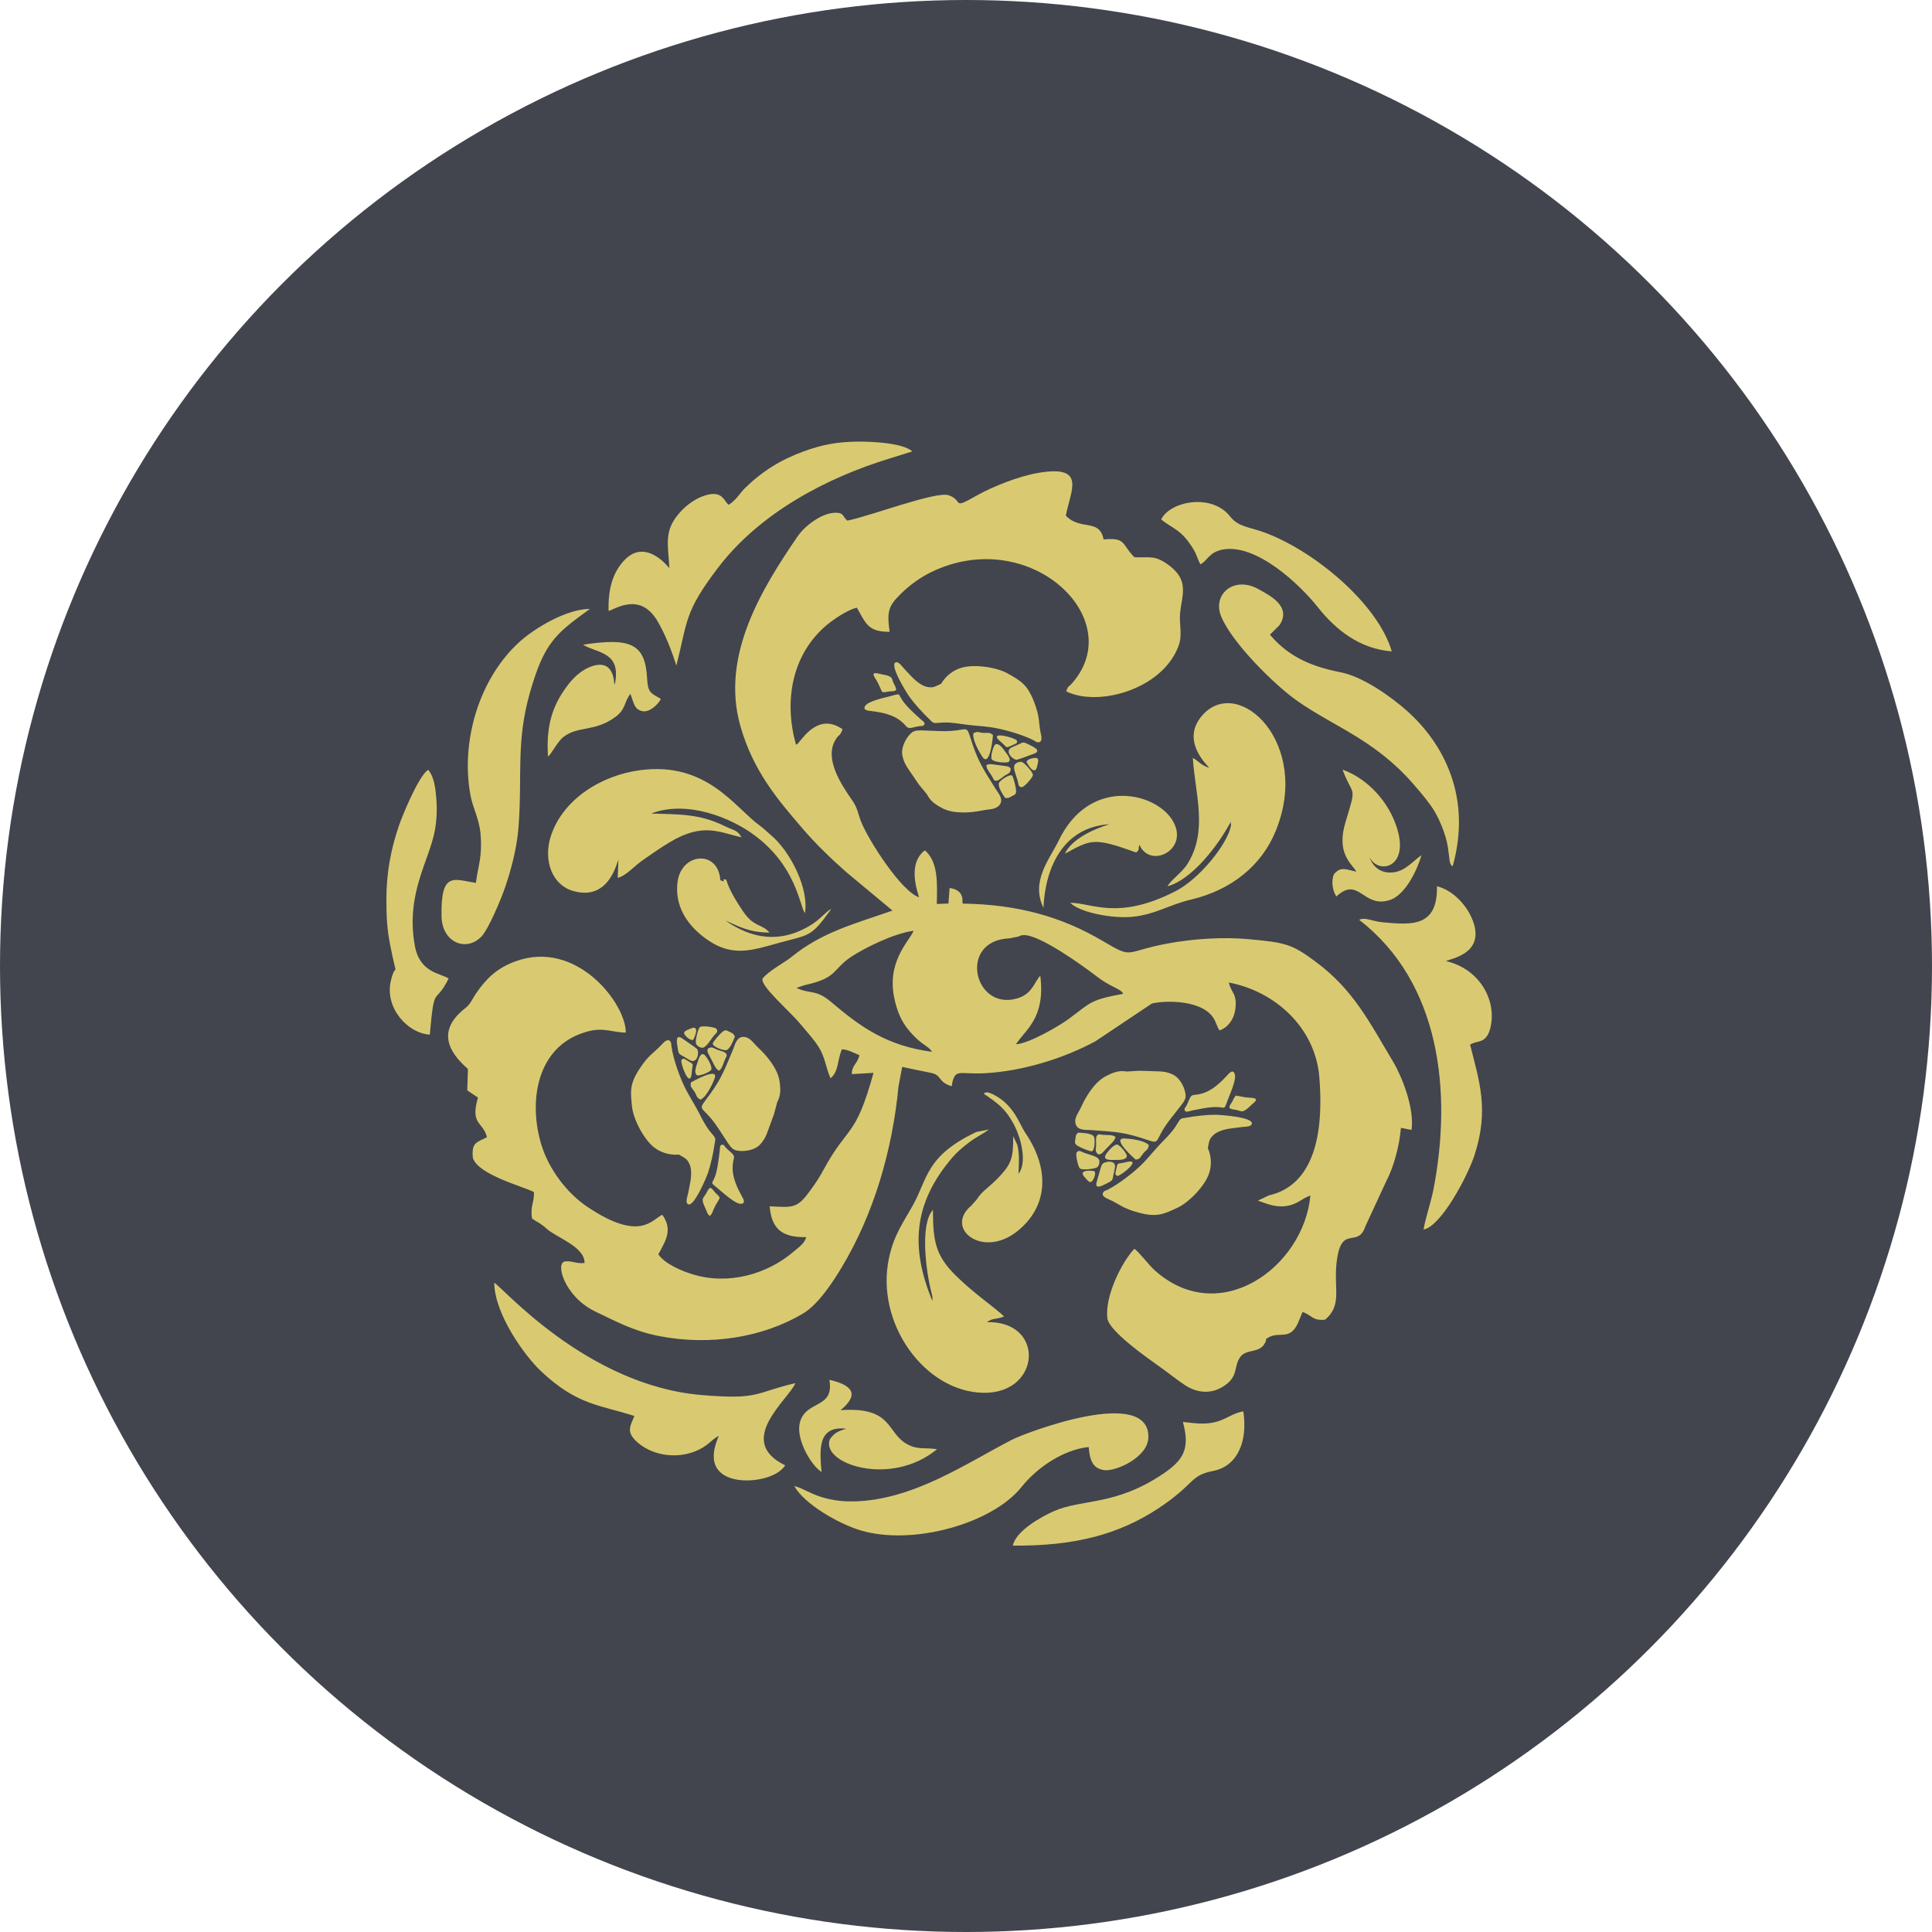 <?xml version="1.0" encoding="UTF-8"?> <svg xmlns="http://www.w3.org/2000/svg" width="45" height="45" viewBox="0 0 45 45" fill="none"><circle cx="22.5" cy="22.5" r="22.5" fill="#42454D"></circle><path d="M24.231 22.729C24.352 23.711 23.892 23.976 23.662 24.323C23.968 24.31 24.684 23.888 24.897 23.73C25.424 23.338 25.392 23.291 26.163 23.147C26.089 23.016 25.872 22.997 25.545 22.743C25.26 22.523 24.198 21.748 23.829 21.781C23.744 21.789 23.734 21.812 23.734 21.812L23.519 21.855C22.308 21.9 22.678 23.541 23.681 23.258C24.001 23.166 24.067 22.954 24.163 22.815C24.212 22.743 24.187 22.774 24.231 22.729ZM18.551 23.01C18.871 23.163 18.998 23.032 19.363 23.342C20.06 23.933 20.661 24.359 21.709 24.499C21.607 24.337 21.478 24.366 21.168 23.998C20.988 23.785 20.897 23.547 20.836 23.278C20.641 22.409 21.164 21.941 21.281 21.68C20.823 21.736 20.134 22.084 19.839 22.277C19.375 22.581 19.523 22.776 18.748 22.944L18.551 23.01ZM19.736 12.126C20.239 12.031 21.804 11.434 22.095 11.535C22.456 11.662 22.149 11.882 22.745 11.545C23.117 11.334 23.732 11.09 24.185 11.014C25.322 10.821 24.932 11.43 24.825 12.013C25.178 12.37 25.607 12.066 25.705 12.565C26.237 12.513 26.118 12.677 26.423 12.979C26.78 12.995 26.887 12.928 27.186 13.137C27.804 13.568 27.449 13.964 27.484 14.474C27.509 14.84 27.517 14.95 27.363 15.235C26.893 16.099 25.541 16.452 24.834 16.103C24.889 15.951 24.867 16.035 24.985 15.898C26.278 14.394 23.97 12.228 21.701 13.32C21.461 13.435 21.205 13.611 20.983 13.83C20.692 14.115 20.655 14.239 20.721 14.716C20.206 14.72 20.165 14.507 19.958 14.154C19.732 14.204 19.363 14.46 19.205 14.602C18.427 15.299 18.263 16.36 18.54 17.346C18.641 17.283 18.551 17.352 18.618 17.277C18.735 17.149 19.084 16.612 19.625 16.985C19.558 17.166 19.55 17.082 19.461 17.231C19.188 17.674 19.605 18.288 19.847 18.638C19.985 18.837 19.976 18.942 20.067 19.164C20.239 19.582 20.992 20.764 21.406 20.899C21.275 20.495 21.223 20.043 21.543 19.806C21.861 20.081 21.829 20.595 21.82 21.055L22.091 21.045L22.118 20.683C22.263 20.704 22.391 20.764 22.415 20.926C22.417 20.938 22.417 20.979 22.417 20.989L22.421 21.047C23.707 21.063 24.737 21.358 25.675 21.912C26.421 22.351 26.155 22.171 27.186 21.978C27.777 21.867 28.485 21.818 29.104 21.877C29.933 21.955 30.085 21.984 30.641 22.398C31.529 23.057 31.892 23.801 32.448 24.729C32.647 25.063 32.95 25.806 32.877 26.318L32.63 26.269C32.596 26.694 32.46 27.188 32.288 27.514L31.804 28.56C31.619 29.116 31.217 28.456 31.125 29.475C31.075 30.047 31.254 30.402 30.866 30.737C30.573 30.77 30.563 30.636 30.339 30.558L30.228 30.827C30.042 31.211 29.835 31.024 29.582 31.133C29.398 31.235 29.562 31.13 29.443 31.315C29.314 31.514 29.028 31.424 28.895 31.598C28.713 31.84 28.875 32.066 28.464 32.31C28.173 32.482 27.855 32.431 27.601 32.263C27.39 32.123 27.178 31.949 26.963 31.799C26.735 31.637 25.833 31.005 25.794 30.71C25.726 30.193 26.136 29.383 26.421 29.088C26.501 29.129 26.772 29.479 26.889 29.582C28.397 30.946 30.364 29.52 30.522 27.846C30.319 27.912 30.224 28.058 29.943 28.093C29.683 28.127 29.465 28.019 29.299 27.965L29.552 27.844C30.731 27.578 30.817 26.123 30.729 25.081C30.631 23.92 29.683 23.084 28.622 22.885C28.674 23.133 28.832 23.141 28.768 23.539C28.735 23.74 28.602 23.935 28.403 24C28.349 23.91 28.384 23.966 28.339 23.869C28.323 23.836 28.313 23.806 28.298 23.773C28.06 23.268 27.108 23.301 26.828 23.375L25.515 24.253C24.77 24.655 23.829 24.946 22.951 24.997C22.356 25.03 22.268 24.889 22.185 25.198C22.155 25.307 22.208 25.227 22.157 25.299C21.824 25.188 21.954 25.042 21.675 24.987C21.425 24.938 21.242 24.899 21.014 24.85L20.928 25.301C20.788 26.778 20.356 28.273 19.603 29.522C19.4 29.859 19.063 30.382 18.7 30.597C17.779 31.145 16.547 31.356 15.334 31.116C14.752 31.001 14.341 30.774 13.874 30.552C13.146 30.206 12.924 29.409 13.162 29.381C13.33 29.362 13.41 29.438 13.615 29.418C13.624 29.036 12.951 28.821 12.731 28.618C12.604 28.501 12.54 28.48 12.393 28.384C12.344 28.087 12.45 28.002 12.436 27.764C12.182 27.633 11.143 27.366 11.014 26.971C10.977 26.597 11.111 26.612 11.343 26.487C11.246 26.113 10.947 26.21 11.133 25.564C11.068 25.522 10.961 25.451 10.883 25.397L10.899 24.897C10.432 24.493 10.177 23.998 10.838 23.481C10.967 23.379 10.996 23.274 11.08 23.151C11.312 22.809 11.56 22.556 11.999 22.394C13.439 21.861 14.59 23.397 14.575 24.052C14.155 24.035 14.017 23.89 13.507 24.084C12.489 24.472 12.311 25.687 12.61 26.665C12.78 27.223 13.197 27.785 13.677 28.107C14.91 28.936 15.182 28.407 15.427 28.294C15.671 28.644 15.513 28.884 15.334 29.215C15.488 29.444 15.89 29.608 16.142 29.684C16.955 29.933 17.863 29.688 18.487 29.151C18.62 29.038 18.737 28.965 18.778 28.815C18.21 28.827 17.97 28.618 17.927 28.097C18.508 28.128 18.575 28.146 18.907 27.682C19.004 27.545 19.08 27.434 19.18 27.25C19.749 26.195 19.921 26.53 20.346 24.989L19.841 25.018C19.837 24.815 19.974 24.776 20.017 24.577C19.868 24.517 19.744 24.442 19.607 24.441C19.502 24.702 19.531 24.973 19.344 25.114C19.232 24.858 19.221 24.63 19.068 24.386C18.957 24.208 18.797 24.037 18.639 23.847C18.38 23.535 17.706 22.967 17.761 22.794C17.894 22.618 18.28 22.417 18.44 22.286C19.15 21.707 19.913 21.516 20.788 21.209L19.71 20.312C19.359 20.003 18.996 19.65 18.717 19.326C18.13 18.643 17.541 17.968 17.24 16.893C16.787 15.264 17.745 13.709 18.581 12.489C18.739 12.259 19.141 11.935 19.478 11.943C19.658 11.945 19.623 12.033 19.736 12.126ZM14.776 32.981C14.692 33.196 14.575 33.336 14.815 33.565C15.15 33.885 15.71 33.994 16.19 33.805C16.491 33.686 16.573 33.528 16.741 33.444C16.706 33.549 16.37 34.216 17.029 34.431C17.42 34.558 18.097 34.443 18.288 34.13C17.107 33.559 18.376 32.591 18.526 32.216C17.568 32.439 17.701 32.608 16.341 32.493C13.652 32.267 11.679 29.949 11.511 29.879C11.523 30.626 12.241 31.602 12.606 31.943C13.453 32.735 13.962 32.718 14.776 32.981ZM31.658 21.424C33.554 22.889 33.822 25.442 33.391 27.689C33.334 27.99 33.197 28.384 33.158 28.638C33.562 28.566 34.183 27.404 34.347 26.897C34.688 25.838 34.452 25.178 34.241 24.329L34.312 24.298C34.319 24.294 34.337 24.288 34.347 24.285C34.45 24.251 34.628 24.267 34.71 23.957C34.876 23.319 34.474 22.569 33.681 22.386C33.763 22.331 34.591 22.228 34.31 21.459C34.173 21.084 33.843 20.737 33.469 20.642C33.492 21.602 32.866 21.541 32.226 21.484C31.953 21.461 31.802 21.354 31.658 21.424ZM16.965 11.758C16.957 11.75 16.947 11.724 16.944 11.73C16.94 11.738 16.928 11.709 16.922 11.703C16.832 11.586 16.754 11.424 16.384 11.553C16.186 11.621 15.993 11.769 15.876 11.892C15.449 12.339 15.56 12.649 15.591 13.235C15.589 13.235 15.057 12.526 14.557 13.034C14.274 13.32 14.161 13.716 14.175 14.23C14.319 14.195 14.887 13.791 15.291 14.429C15.474 14.72 15.656 15.18 15.753 15.504C16.021 14.456 15.933 14.263 16.725 13.223C17.691 11.954 19.24 11.131 20.727 10.677L21.25 10.514C21.024 10.31 20.272 10.284 19.999 10.286C19.494 10.288 19.135 10.362 18.721 10.513C18.179 10.71 17.747 10.981 17.342 11.379C17.25 11.471 17.115 11.685 16.965 11.758ZM28.167 17.886C27.964 17.818 27.927 17.734 27.783 17.652C27.837 18.497 28.14 19.348 27.662 20.117C27.535 20.322 27.281 20.487 27.193 20.643C27.759 20.495 28.376 19.689 28.665 19.145L28.672 19.215C28.672 19.221 28.671 19.235 28.669 19.242C28.585 19.666 27.937 20.474 27.381 20.757C26.034 21.447 25.437 21.028 24.928 21.028C25.164 21.264 25.937 21.399 26.378 21.354C26.916 21.299 27.23 21.073 27.744 20.952C28.68 20.731 29.387 20.16 29.714 19.354C30.546 17.319 28.862 15.726 28.019 16.645C27.471 17.246 28.132 17.832 28.167 17.886ZM14.405 20.025L14.387 20.446C14.573 20.407 14.776 20.171 14.963 20.041C15.219 19.863 15.355 19.765 15.593 19.621C16.386 19.143 16.756 19.393 17.273 19.502C17.158 19.32 17.121 19.361 16.866 19.235C16.272 18.946 15.812 18.973 15.166 18.948C16.017 18.626 17.031 19.057 17.548 19.436C18.54 20.158 18.618 21.071 18.747 21.27C18.85 20.725 18.424 19.836 17.941 19.438C17.853 19.365 17.798 19.303 17.703 19.235C17.119 18.817 16.471 17.732 14.91 17.939C14.005 18.058 13.1 18.62 12.826 19.488C12.653 20.044 12.86 20.602 13.332 20.747C14.169 21.003 14.358 20.119 14.405 20.025ZM22.988 30.796C23.121 30.702 23.15 30.735 23.322 30.686L23.387 30.663C23.197 30.474 22.68 30.125 22.267 29.715C21.796 29.25 21.73 28.927 21.73 28.181C21.416 28.519 21.58 29.658 21.687 30.074C21.691 30.091 21.718 30.203 21.718 30.203V30.275C21.718 30.279 21.716 30.288 21.714 30.296C21.207 29.065 21.264 28.031 22.186 26.956C22.29 26.835 22.438 26.708 22.579 26.603C22.735 26.485 22.895 26.413 23.033 26.308L22.741 26.366C21.57 26.919 21.605 27.453 21.271 28.058C21.035 28.485 20.823 28.755 20.706 29.303C20.382 30.819 21.539 32.417 22.903 32.441C24.253 32.466 24.349 30.761 22.988 30.796ZM11.084 20.565C10.577 20.487 10.264 20.28 10.284 21.34C10.296 21.974 10.885 22.181 11.226 21.8C11.379 21.631 11.665 20.962 11.767 20.661C11.9 20.271 12.04 19.756 12.077 19.27C12.169 18.079 12.013 17.289 12.342 16.136C12.674 14.971 12.936 14.764 13.74 14.183C13.197 14.183 12.46 14.628 12.11 14.942C11.17 15.787 10.725 17.246 10.957 18.518C11.012 18.819 11.166 19.075 11.195 19.445C11.234 19.976 11.139 20.146 11.084 20.565ZM18.501 34.612C18.717 35.016 19.508 35.481 20.03 35.641C21.252 36.013 23.111 35.489 23.794 34.634C24.157 34.179 24.768 33.767 25.357 33.703C25.385 34 25.441 34.201 25.718 34.242C25.982 34.281 26.743 33.945 26.748 33.477C26.768 32.273 23.894 33.37 23.578 33.531C22.522 34.072 21.265 34.95 19.868 34.971C19.578 34.975 19.334 34.934 19.105 34.86C18.867 34.784 18.7 34.665 18.501 34.612ZM33.834 20.181C34.286 18.581 33.636 17.332 32.78 16.565C32.427 16.249 31.761 15.763 31.223 15.658C30.552 15.527 30.017 15.301 29.582 14.786C29.588 14.776 29.599 14.753 29.603 14.76L29.802 14.561C30.097 14.118 29.556 13.861 29.322 13.728C28.75 13.4 28.232 13.836 28.442 14.355C28.696 14.977 29.695 15.96 30.212 16.323C31.061 16.921 32.009 17.223 32.905 18.245C33.051 18.413 33.16 18.536 33.32 18.755C33.506 19.004 33.683 19.443 33.726 19.744L33.767 20.064C33.808 20.179 33.759 20.097 33.834 20.181ZM27.047 12.101C27.332 12.327 27.517 12.331 27.796 12.79C27.88 12.928 27.894 13.03 27.96 13.143C28.116 13.075 28.155 12.858 28.487 12.799C29.262 12.661 30.265 13.599 30.704 14.154C31.119 14.675 31.674 15.114 32.417 15.172C32.095 14.06 30.595 12.813 29.428 12.394C29.086 12.271 28.844 12.273 28.651 12.029C28.22 11.478 27.242 11.678 27.047 12.101ZM9 20.942C9 21.334 9.012 21.627 9.086 22C9.271 22.95 9.228 22.316 9.103 22.848C8.957 23.473 9.494 24.068 10.011 24.099C10.12 22.87 10.124 23.449 10.45 22.79C10.251 22.665 9.771 22.657 9.66 22.017C9.449 20.819 9.991 20.058 10.124 19.365C10.171 19.122 10.184 18.874 10.163 18.608C10.145 18.384 10.118 18.101 9.974 17.931C9.751 18.062 9.357 19.036 9.287 19.246C9.107 19.779 9 20.32 9 20.942ZM27.552 33.12C27.728 33.756 27.552 34.015 27.094 34.326C25.97 35.083 25.213 34.905 24.542 35.2C24.265 35.323 23.664 35.652 23.591 36C24.996 36.015 26.058 35.75 27.002 35.118C27.849 34.552 27.707 34.368 28.257 34.261C28.844 34.146 29.063 33.541 28.959 32.872C28.715 32.915 28.571 33.053 28.319 33.12C28.058 33.19 27.789 33.145 27.552 33.12ZM31.593 20.302C31.361 20.257 31.231 20.169 31.069 20.363C31.004 20.517 31.035 20.747 31.127 20.88C31.656 20.39 31.744 21.17 32.378 20.962C32.704 20.852 32.985 20.343 33.108 19.919C32.928 20.041 32.751 20.273 32.477 20.316C32.159 20.364 31.968 20.179 31.896 19.96C32.114 20.413 32.953 20.193 32.448 19.051C32.226 18.55 31.777 18.105 31.271 17.927C31.512 18.581 31.615 18.251 31.342 19.139C31.117 19.877 31.473 20.101 31.593 20.302ZM13.58 15.016C13.915 15.223 14.481 15.172 14.319 15.945C14.313 15.933 14.307 15.902 14.305 15.908C14.3 15.927 14.319 15.338 13.788 15.518C13.511 15.611 13.314 15.834 13.201 15.99C12.871 16.433 12.717 16.899 12.764 17.621C12.826 17.588 12.984 17.278 13.113 17.174C13.457 16.895 13.857 17.061 14.345 16.69C14.579 16.511 14.53 16.364 14.682 16.16C14.762 16.358 14.766 16.526 14.963 16.565C15.127 16.597 15.322 16.417 15.394 16.28C15.172 16.144 15.09 16.156 15.072 15.799C15.029 14.989 14.684 14.848 13.58 15.016ZM19.578 32.846C20.026 32.476 19.857 32.263 19.318 32.138C19.439 32.825 18.772 32.601 18.631 33.133C18.546 33.461 18.791 33.947 19.022 34.191L19.104 34.265C19.109 34.257 19.123 34.283 19.135 34.288C19.094 33.779 19.031 33.198 19.714 33.278C19.515 33.336 19.437 33.373 19.33 33.522C19.105 34.091 20.748 34.65 21.826 33.754C21.525 33.711 21.371 33.775 21.121 33.633C20.641 33.36 20.793 32.759 19.578 32.846ZM24.304 21.143C24.345 20.204 24.766 19.264 25.841 19.198C25.43 19.326 24.961 19.553 24.803 19.884C25.42 19.553 25.467 19.496 26.466 19.857C26.549 19.756 26.497 19.869 26.538 19.672C26.788 20.269 27.763 19.767 27.283 19.067C26.85 18.437 25.365 18.117 24.659 19.578C24.45 20.011 24.001 20.524 24.304 21.143ZM19.363 21.17C19.244 21.225 19.111 21.408 18.889 21.545C18.161 21.99 17.502 21.861 16.893 21.44C17.236 21.59 17.455 21.719 17.923 21.721C17.74 21.508 17.562 21.607 17.303 21.221C17.176 21.032 16.992 20.749 16.916 20.491C16.764 20.442 16.959 20.583 16.778 20.501C16.729 19.783 15.864 19.859 15.781 20.548C15.699 21.221 16.143 21.662 16.493 21.9C17.061 22.288 17.515 22.138 18.126 21.966C18.871 21.762 18.883 21.838 19.363 21.17ZM22.91 25.473C23.24 25.695 23.416 25.822 23.607 26.175C23.798 26.53 23.923 27.09 23.722 27.34C23.732 27.141 23.75 26.872 23.695 26.665L23.599 26.464C23.603 26.963 23.562 27.106 23.266 27.418C23.004 27.691 22.887 27.723 22.745 27.945L22.62 28.085C21.991 28.612 22.881 29.326 23.693 28.679C24.423 28.097 24.45 27.221 23.88 26.384C23.74 26.177 23.625 25.742 23.139 25.494C22.99 25.422 22.961 25.438 22.91 25.473ZM23.059 16.936C23.349 16.975 23.818 17.108 24.085 17.248C24.116 17.266 24.136 17.287 24.171 17.289C24.298 17.297 24.253 17.137 24.237 17.061C24.187 16.819 24.227 16.712 24.081 16.337C23.925 15.937 23.769 15.855 23.465 15.683C23.195 15.533 22.665 15.465 22.382 15.557C22.23 15.605 22.105 15.693 22.009 15.804C21.892 15.939 21.972 15.906 21.849 15.96C21.761 15.999 21.722 16.025 21.589 15.998C21.445 15.968 21.289 15.822 21.201 15.726C21.143 15.664 21.098 15.619 21.047 15.562C21.014 15.525 20.934 15.408 20.867 15.426C20.7 15.473 21.119 16.144 21.195 16.247C21.31 16.403 21.494 16.606 21.644 16.749C21.728 16.829 21.72 16.85 21.855 16.837C22.066 16.815 22.216 16.837 22.442 16.87C22.653 16.901 22.85 16.907 23.059 16.936ZM21.02 17.607C21.055 17.759 21.104 17.838 21.191 17.962C21.269 18.074 21.342 18.187 21.408 18.28L21.591 18.501C21.669 18.657 21.777 18.735 21.958 18.829C22.227 18.967 22.63 18.93 22.885 18.876C23.024 18.846 23.186 18.864 23.277 18.753C23.389 18.62 23.252 18.474 23.188 18.372C22.862 17.849 22.77 17.718 22.588 17.141C22.506 16.88 22.495 17.028 22.013 17.03C21.843 17.03 21.691 17.02 21.519 17.014C21.306 17.008 21.26 17.016 21.146 17.16C21.067 17.268 20.983 17.447 21.02 17.607ZM21.523 16.887C21.564 16.827 21.482 16.788 21.433 16.743C21.301 16.62 21.129 16.472 21.026 16.323C20.901 16.146 21.008 16.144 20.711 16.222C20.59 16.253 20.214 16.333 20.149 16.446C20.093 16.548 20.227 16.554 20.304 16.563C20.624 16.602 20.903 16.671 21.105 16.915C21.174 16.997 21.262 16.934 21.42 16.913C21.474 16.905 21.488 16.921 21.523 16.887ZM23.129 17.127C23.059 17.049 23.018 17.075 22.914 17.071C22.78 17.065 22.788 17.022 22.672 17.078C22.645 17.238 22.815 17.529 22.881 17.627C23.063 17.896 23.129 17.127 23.129 17.127ZM23.685 17.695C23.73 17.689 23.988 17.59 24.066 17.562C24.302 17.484 24.032 17.379 23.943 17.332C23.833 17.276 23.824 17.291 23.732 17.334C23.669 17.363 23.615 17.383 23.556 17.412C23.394 17.498 23.59 17.705 23.685 17.695ZM23.829 17.763C23.767 17.718 23.675 17.763 23.642 17.802C23.58 17.877 23.664 18.044 23.705 18.187C23.722 18.251 23.714 18.337 23.8 18.335C23.859 18.333 24.054 18.109 24.058 18.054C24.062 17.988 23.896 17.81 23.829 17.763ZM23.41 18.583C23.498 18.599 23.515 18.571 23.576 18.54C23.642 18.507 23.673 18.499 23.666 18.403C23.66 18.327 23.609 18.117 23.576 18.066C23.511 18.023 23.281 18.183 23.266 18.241C23.24 18.331 23.361 18.513 23.41 18.583ZM20.546 16.115C20.616 16.134 20.635 16.113 20.702 16.107C20.844 16.091 20.926 16.119 20.83 15.945C20.797 15.884 20.797 15.857 20.776 15.808C20.737 15.724 20.573 15.72 20.469 15.691C20.251 15.633 20.384 15.791 20.421 15.855C20.473 15.949 20.493 16.009 20.546 16.115ZM23.543 17.906C23.513 17.873 23.519 17.865 23.459 17.849L23.135 17.804C23.104 17.8 23.086 17.799 23.055 17.8C23.039 17.802 23.027 17.802 23.016 17.806C22.981 17.816 22.998 17.81 22.977 17.82C22.967 17.91 23.072 18.013 23.125 18.115C23.145 18.154 23.15 18.187 23.211 18.185C23.256 18.185 23.348 18.105 23.396 18.07C23.465 18.021 23.537 18.021 23.543 17.906ZM23.1 17.685C23.158 17.762 23.416 17.765 23.461 17.756C23.603 17.726 23.441 17.549 23.414 17.51C23.375 17.453 23.271 17.299 23.186 17.338C23.135 17.363 23.063 17.639 23.1 17.685ZM23.683 17.248C23.644 17.182 23.012 17.014 23.287 17.258C23.322 17.289 23.348 17.307 23.381 17.344C23.465 17.43 23.437 17.416 23.615 17.342C23.666 17.32 23.707 17.307 23.683 17.248ZM23.91 17.74C23.911 17.765 24.108 18.113 24.159 17.838C24.177 17.744 24.222 17.639 24.091 17.654C24.027 17.662 23.943 17.681 23.91 17.74ZM15.978 25.381C15.841 25.122 15.677 24.661 15.638 24.363C15.634 24.327 15.64 24.3 15.621 24.269C15.554 24.162 15.451 24.29 15.396 24.347C15.228 24.528 15.117 24.558 14.897 24.893C14.661 25.252 14.684 25.426 14.721 25.775C14.754 26.082 15.006 26.554 15.244 26.731C15.373 26.827 15.515 26.878 15.662 26.891C15.839 26.909 15.767 26.862 15.882 26.932C15.964 26.981 16.009 26.999 16.064 27.122C16.122 27.256 16.095 27.467 16.067 27.596C16.05 27.68 16.038 27.742 16.023 27.816C16.011 27.865 15.962 27.998 16.017 28.043C16.151 28.152 16.456 27.422 16.497 27.299C16.557 27.116 16.616 26.848 16.645 26.643C16.661 26.528 16.684 26.524 16.594 26.421C16.454 26.261 16.386 26.127 16.282 25.924C16.184 25.732 16.075 25.568 15.978 25.381ZM17.706 26.655C17.812 26.538 17.847 26.452 17.896 26.31C17.941 26.183 17.991 26.058 18.028 25.949L18.103 25.672C18.184 25.518 18.186 25.385 18.157 25.184C18.114 24.884 17.851 24.579 17.66 24.402C17.554 24.304 17.476 24.163 17.332 24.152C17.158 24.138 17.119 24.333 17.074 24.446C16.836 25.014 16.784 25.165 16.419 25.646C16.253 25.865 16.382 25.789 16.661 26.179C16.758 26.316 16.838 26.448 16.934 26.591C17.051 26.768 17.084 26.802 17.269 26.809C17.402 26.813 17.597 26.776 17.706 26.655ZM16.828 26.661C16.754 26.663 16.772 26.751 16.762 26.819C16.739 26.999 16.717 27.223 16.657 27.395C16.584 27.6 16.52 27.514 16.756 27.711C16.852 27.791 17.135 28.052 17.264 28.039C17.381 28.027 17.306 27.912 17.269 27.844C17.115 27.561 17.012 27.293 17.092 26.987C17.119 26.884 17.018 26.848 16.908 26.733C16.869 26.69 16.875 26.671 16.828 26.661ZM16.093 25.213C16.069 25.317 16.114 25.334 16.171 25.42C16.245 25.533 16.204 25.551 16.317 25.613C16.463 25.543 16.602 25.235 16.643 25.125C16.76 24.823 16.093 25.213 16.093 25.213ZM16.233 24.431C16.202 24.398 15.972 24.245 15.905 24.197C15.704 24.05 15.775 24.331 15.788 24.431C15.804 24.552 15.825 24.552 15.911 24.601C15.97 24.634 16.019 24.667 16.077 24.698C16.243 24.782 16.298 24.503 16.233 24.431ZM16.206 24.273C16.206 24.351 16.296 24.398 16.346 24.404C16.444 24.411 16.53 24.245 16.623 24.128C16.666 24.076 16.741 24.033 16.688 23.965C16.653 23.918 16.358 23.888 16.309 23.918C16.255 23.955 16.206 24.193 16.206 24.273ZM17.117 24.142C17.08 24.062 17.047 24.062 16.986 24.031C16.92 23.998 16.897 23.976 16.823 24.037C16.764 24.085 16.622 24.249 16.6 24.306C16.602 24.384 16.866 24.48 16.922 24.458C17.012 24.425 17.088 24.22 17.117 24.142ZM16.764 27.906C16.741 27.838 16.709 27.834 16.666 27.785C16.571 27.678 16.546 27.596 16.46 27.775C16.43 27.838 16.407 27.853 16.38 27.9C16.333 27.98 16.424 28.117 16.462 28.218C16.54 28.431 16.592 28.232 16.623 28.164C16.67 28.06 16.707 28.009 16.764 27.906ZM16.489 24.425C16.479 24.47 16.469 24.468 16.491 24.526L16.641 24.817C16.657 24.845 16.665 24.862 16.684 24.886C16.694 24.897 16.702 24.907 16.711 24.915C16.739 24.938 16.725 24.926 16.747 24.938C16.825 24.893 16.85 24.749 16.901 24.645C16.92 24.606 16.945 24.585 16.908 24.534C16.881 24.497 16.764 24.47 16.706 24.45C16.627 24.421 16.584 24.363 16.489 24.425ZM16.567 24.913C16.596 24.821 16.448 24.608 16.417 24.577C16.309 24.478 16.259 24.714 16.243 24.757C16.22 24.821 16.153 24.995 16.235 25.044C16.282 25.073 16.547 24.971 16.567 24.913ZM15.872 24.69C15.841 24.761 16.069 25.373 16.11 25.006C16.116 24.96 16.116 24.928 16.124 24.88C16.145 24.761 16.151 24.792 15.987 24.69C15.941 24.663 15.907 24.638 15.872 24.69ZM16.142 24.222C16.161 24.206 16.331 23.843 16.077 23.961C15.991 24.002 15.88 24.025 15.966 24.122C16.009 24.173 16.075 24.228 16.142 24.222ZM26.647 27.069C26.444 27.282 26.06 27.582 25.791 27.715C25.757 27.73 25.73 27.732 25.707 27.76C25.625 27.857 25.781 27.914 25.853 27.947C26.079 28.048 26.142 28.144 26.53 28.247C26.946 28.357 27.104 28.281 27.422 28.132C27.701 28.004 28.07 27.613 28.161 27.332C28.212 27.18 28.214 27.028 28.181 26.886C28.14 26.71 28.12 26.796 28.148 26.663C28.167 26.569 28.171 26.523 28.27 26.431C28.38 26.331 28.589 26.29 28.717 26.277C28.803 26.267 28.866 26.257 28.94 26.249C28.989 26.244 29.131 26.249 29.156 26.183C29.219 26.021 28.429 25.965 28.3 25.965C28.107 25.965 27.833 25.996 27.631 26.033C27.515 26.054 27.504 26.035 27.435 26.152C27.328 26.335 27.223 26.445 27.063 26.607C26.914 26.759 26.793 26.915 26.647 27.069ZM27.305 25.022C27.16 24.96 27.069 24.954 26.916 24.952C26.782 24.95 26.647 24.94 26.532 24.94L26.247 24.958C26.073 24.928 25.948 24.969 25.767 25.061C25.496 25.198 25.291 25.543 25.184 25.781C25.125 25.912 25.016 26.031 25.051 26.171C25.094 26.339 25.291 26.314 25.412 26.322C26.027 26.366 26.187 26.368 26.758 26.562C27.018 26.649 26.905 26.552 27.188 26.162C27.287 26.025 27.387 25.908 27.49 25.771C27.621 25.604 27.642 25.561 27.59 25.385C27.552 25.26 27.455 25.086 27.305 25.022ZM27.591 25.855C27.617 25.925 27.695 25.881 27.761 25.867C27.939 25.832 28.159 25.781 28.341 25.785C28.559 25.789 28.497 25.877 28.608 25.59C28.653 25.473 28.811 25.123 28.756 25.005C28.708 24.897 28.624 25.003 28.571 25.061C28.351 25.297 28.132 25.481 27.816 25.502C27.709 25.51 27.709 25.615 27.634 25.756C27.605 25.805 27.584 25.806 27.591 25.855ZM26.452 27.01C26.557 27.001 26.561 26.95 26.624 26.87C26.708 26.765 26.737 26.796 26.758 26.671C26.645 26.554 26.309 26.521 26.192 26.517C25.869 26.505 26.452 27.01 26.452 27.01ZM25.666 27.127C25.642 27.166 25.574 27.436 25.549 27.512C25.472 27.748 25.716 27.592 25.808 27.549C25.919 27.494 25.912 27.477 25.931 27.377C25.945 27.311 25.96 27.254 25.97 27.188C25.997 27.006 25.712 27.044 25.666 27.127ZM25.525 27.203C25.599 27.178 25.617 27.079 25.603 27.028C25.58 26.932 25.394 26.903 25.254 26.852C25.191 26.829 25.125 26.772 25.078 26.843C25.045 26.891 25.111 27.18 25.154 27.215C25.207 27.258 25.449 27.229 25.525 27.203ZM25.11 26.382C25.045 26.443 25.057 26.474 25.047 26.54C25.035 26.612 25.024 26.643 25.106 26.692C25.172 26.733 25.371 26.815 25.431 26.817C25.506 26.79 25.512 26.509 25.472 26.464C25.412 26.392 25.195 26.384 25.11 26.382ZM28.791 25.518C28.735 25.562 28.739 25.592 28.708 25.648C28.635 25.773 28.567 25.822 28.764 25.847C28.832 25.855 28.854 25.873 28.909 25.883C29 25.9 29.1 25.771 29.184 25.703C29.359 25.561 29.154 25.574 29.08 25.566C28.967 25.557 28.909 25.539 28.791 25.518ZM25.578 26.887C25.623 26.884 25.625 26.893 25.673 26.854L25.9 26.618C25.921 26.595 25.935 26.581 25.951 26.556C25.958 26.542 25.964 26.532 25.97 26.521C25.984 26.487 25.978 26.505 25.982 26.482C25.915 26.421 25.769 26.445 25.656 26.429C25.613 26.423 25.584 26.405 25.547 26.456C25.519 26.493 25.531 26.614 25.531 26.675C25.531 26.757 25.49 26.815 25.578 26.887ZM26.017 26.659C25.921 26.661 25.765 26.868 25.748 26.909C25.687 27.042 25.927 27.016 25.974 27.016C26.042 27.018 26.228 27.026 26.247 26.932C26.259 26.878 26.077 26.657 26.017 26.659ZM26.027 27.389C26.103 27.395 26.612 26.985 26.251 27.063C26.204 27.073 26.175 27.083 26.126 27.09C26.007 27.108 26.034 27.092 25.989 27.28C25.978 27.33 25.966 27.371 26.027 27.389ZM25.496 27.282C25.474 27.268 25.076 27.223 25.27 27.426C25.336 27.496 25.394 27.592 25.459 27.481C25.492 27.422 25.525 27.342 25.496 27.282Z" fill="#D9CA72"></path></svg> 